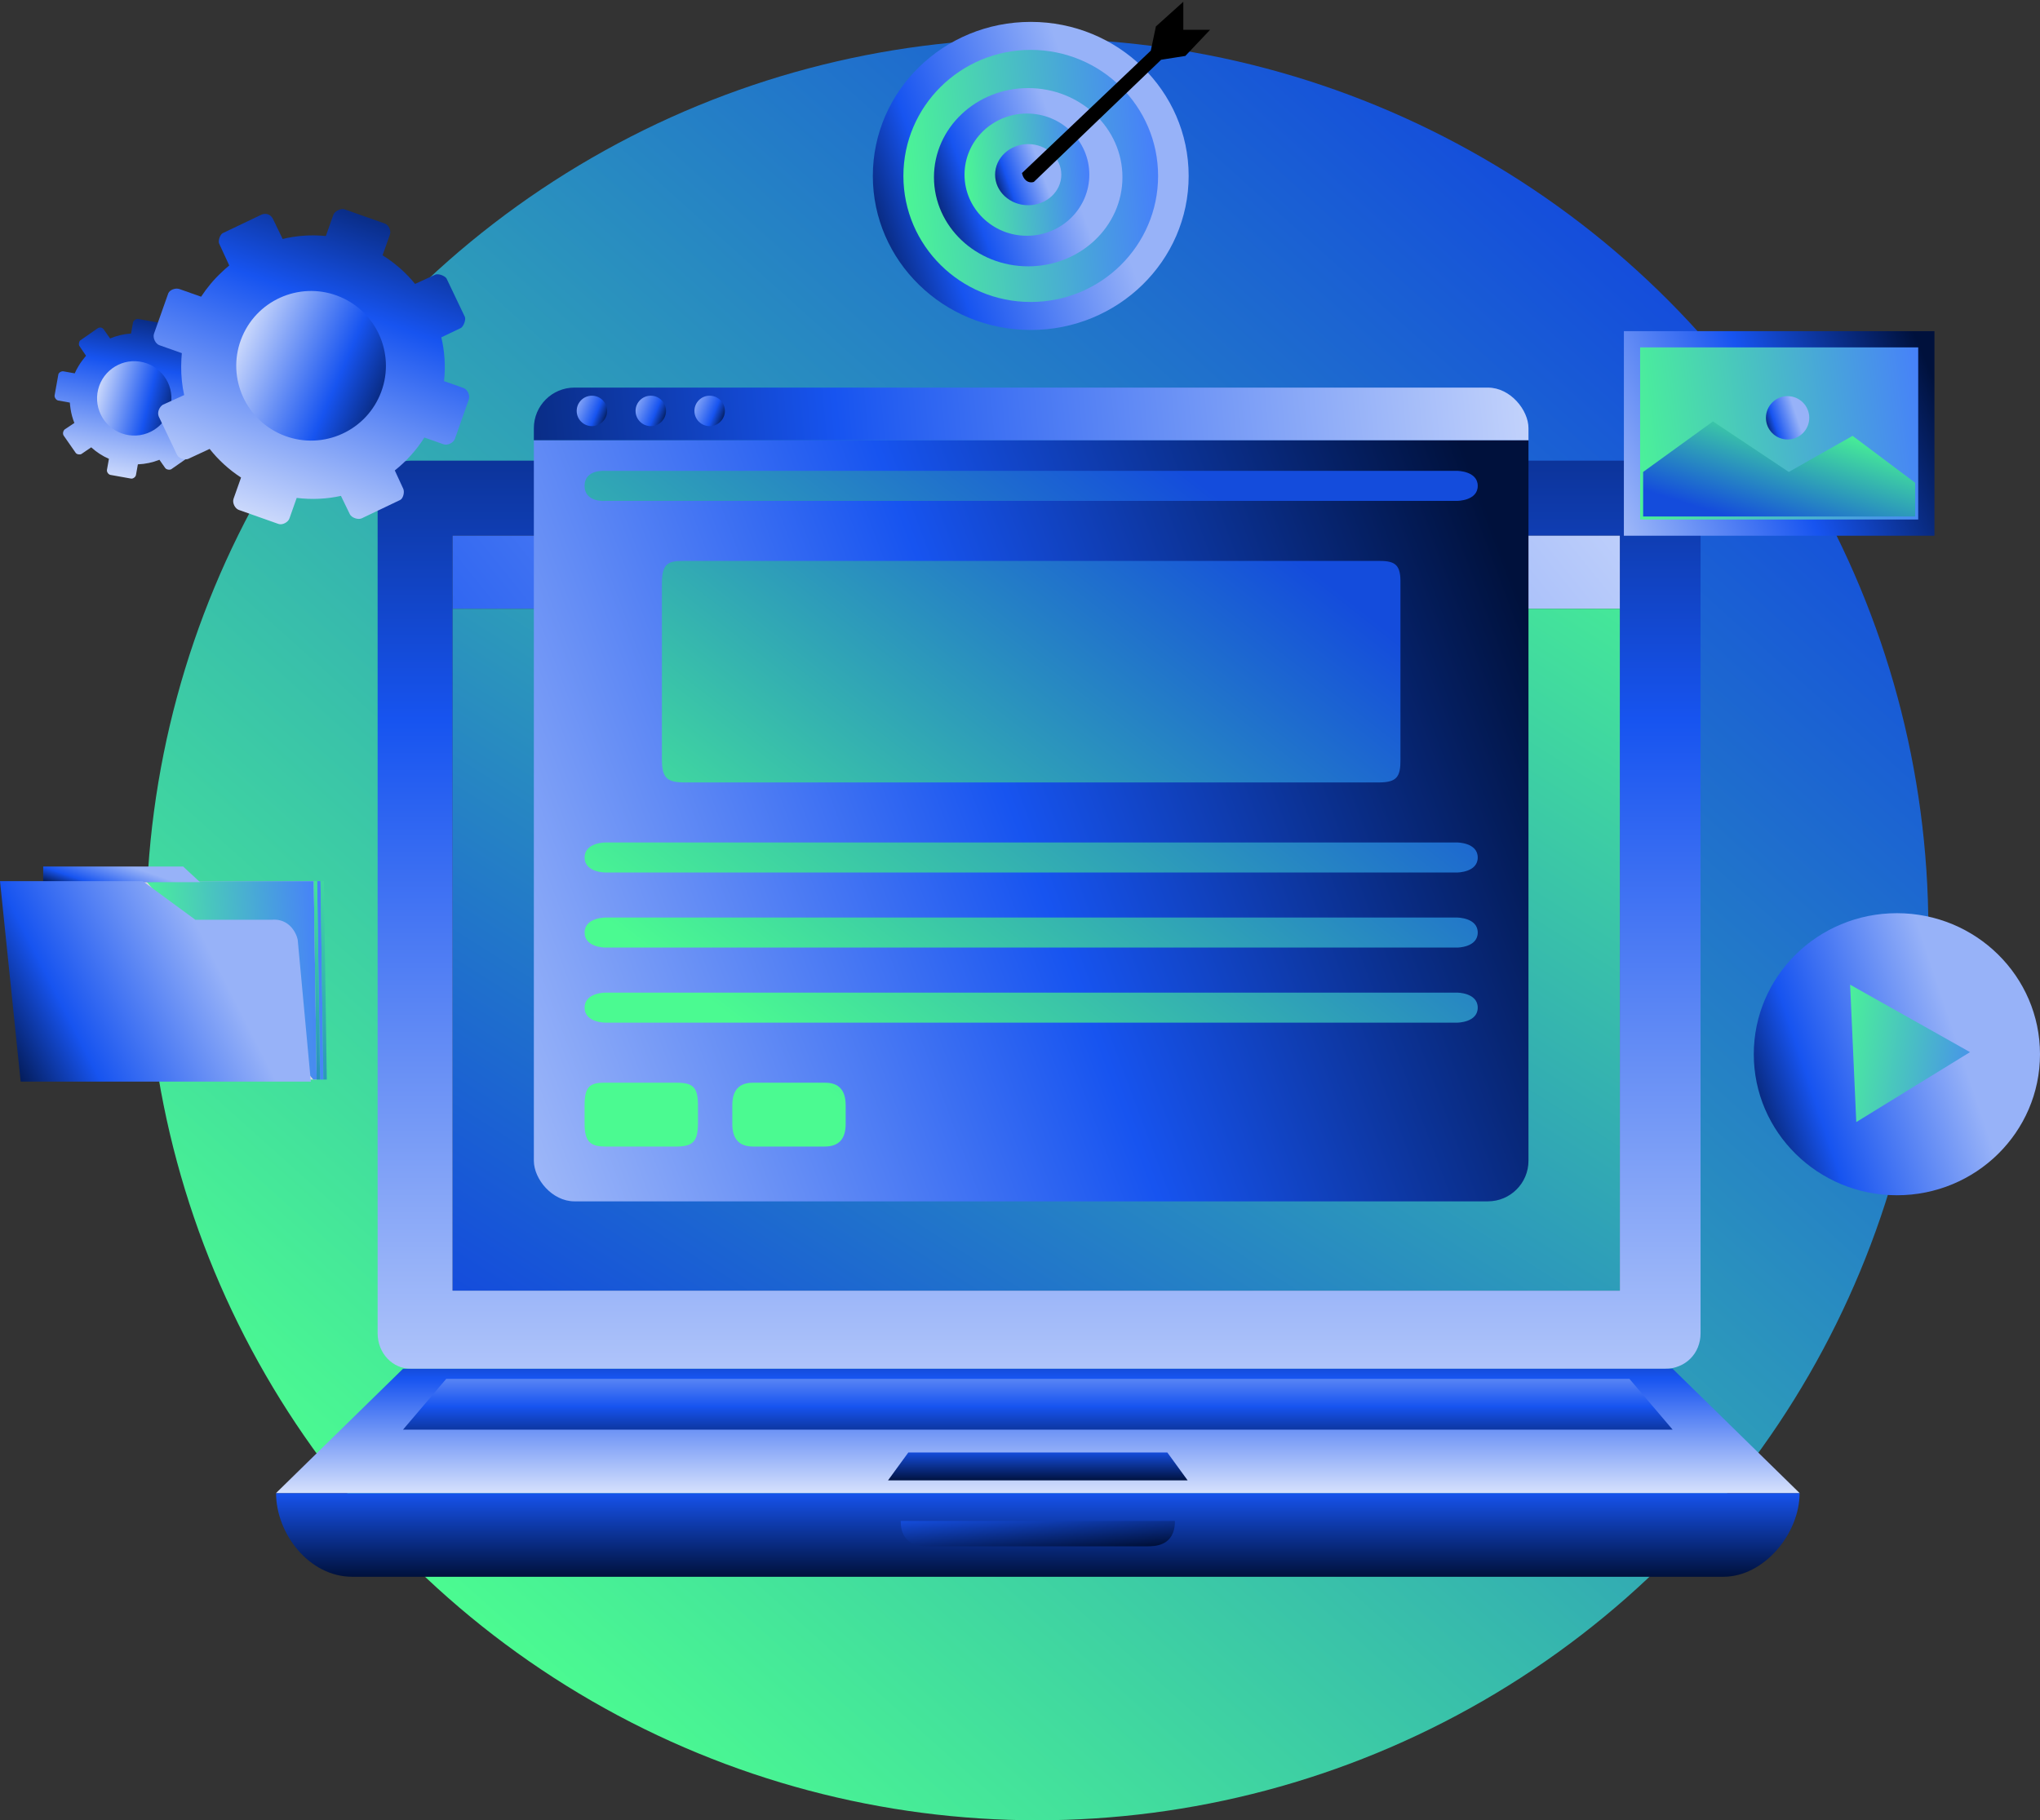 <svg width="1005" height="897" viewBox="0 0 1005 897" fill="none" xmlns="http://www.w3.org/2000/svg">
<rect x="0" y="0" width="1005" height="897" fill="#333333" stroke="none"/>
<circle cx="511" cy="458" r="439" fill="url(#paint0_linear_878_13090)"/>
<ellipse cx="934.5" cy="519.5" rx="70.5" ry="69.5" fill="url(#paint1_linear_878_13090)"/>
<path d="M911.461 485.237L970.52 518.469L914.491 552.937L911.461 485.237Z" fill="url(#paint2_linear_878_13090)"/>
<ellipse cx="507.795" cy="86.696" rx="77.795" ry="75.912" fill="url(#paint3_linear_878_13090)"/>
<ellipse cx="507.795" cy="86.696" rx="62.738" ry="62.11" fill="url(#paint4_linear_878_13090)"/>
<ellipse cx="506.54" cy="87.323" rx="46.426" ry="43.916" fill="url(#paint5_linear_878_13090)"/>
<ellipse cx="505.913" cy="86.068" rx="30.741" ry="30.114" fill="url(#paint6_linear_878_13090)"/>
<ellipse cx="506.54" cy="86.068" rx="16.312" ry="15.057" fill="url(#paint7_linear_878_13090)"/>
<path d="M567.395 25.213L504.03 85.441C505.034 89.456 507.795 89.624 509.049 89.205L571.787 28.977L583.707 27.095L595 15.175H582.452V2L569.905 13.293L567.395 25.213Z" fill="black" stroke="black"/>
<g clip-path="url(#clip0_878_13090)">
<path d="M202.3 674.5H820.265C830.272 674.5 837.778 667 837.778 657V244.5C837.778 234.5 830.272 227 820.265 227H202.3C193.543 227 186.038 234.5 186.038 244.5V657C186.038 667 193.543 674.5 202.3 674.5Z" fill="url(#paint8_linear_878_13090)"/>
<path d="M136 735.75C136 755.75 152.262 777 173.528 777H849.036C869.052 777 886.565 755.75 886.565 735.75H136Z" fill="url(#paint9_linear_878_13090)"/>
<path d="M824.018 674.5H198.547L136 735.75H886.565L824.018 674.5Z" fill="url(#paint10_linear_878_13090)"/>
<path d="M802.752 679.5H219.813L198.547 704.5H824.018L802.752 679.5Z" fill="url(#paint11_linear_878_13090)"/>
<path d="M575.08 715.75H447.484L437.477 729.5H585.088L575.08 715.75Z" fill="url(#paint12_linear_878_13090)"/>
<path d="M223 264H798V636H223V264Z" fill="#3E4347"/>
<rect width="575" height="36" transform="translate(223 264)" fill="url(#paint13_linear_878_13090)"/>
<g clip-path="url(#clip1_878_13090)">
<rect width="575" height="336" transform="translate(223 300)" fill="url(#paint14_linear_878_13090)"/>
</g>
<path d="M511.282 257C516.809 257 521.29 252.523 521.29 247C521.29 241.477 516.809 237 511.282 237C505.755 237 501.275 241.477 501.275 247C501.275 252.523 505.755 257 511.282 257Z" fill="url(#paint15_linear_878_13090)"/>
<path d="M565.073 762H457.492C453.739 762 443.732 762 443.732 749.5H578.833C578.833 762 568.826 762 565.073 762Z" fill="url(#paint16_linear_878_13090)"/>
</g>
<g clip-path="url(#clip2_878_13090)">
<rect x="263" y="191" width="490" height="26" fill="url(#paint17_linear_878_13090)"/>
<path d="M291.61 210C287.468 210 284.11 206.642 284.11 202.5C284.11 198.358 287.468 195 291.61 195C295.752 195 299.11 198.358 299.11 202.5C299.11 206.642 295.752 210 291.61 210Z" fill="url(#paint18_linear_878_13090)"/>
<path d="M349.61 210C345.468 210 342.11 206.642 342.11 202.5C342.11 198.358 345.468 195 349.61 195C353.752 195 357.11 198.358 357.11 202.5C357.11 206.642 353.752 210 349.61 210Z" fill="url(#paint19_linear_878_13090)"/>
<path d="M320.61 210C316.468 210 313.11 206.642 313.11 202.5C313.11 198.358 316.468 195 320.61 195C324.752 195 328.11 198.358 328.11 202.5C328.11 206.642 324.752 210 320.61 210Z" fill="url(#paint20_linear_878_13090)"/>
<rect width="490" height="375" transform="translate(263 217)" fill="url(#paint21_linear_878_13090)"/>
<path d="M298.154 232.031C298.154 232.031 288 231.106 288 239.43C288 247.753 298.154 246.829 298.154 246.829H717.846C717.846 246.829 728 246.829 728 239.43C728 232.031 717.846 232.031 717.846 232.031H298.154Z" fill="url(#paint22_linear_878_13090)"/>
<path d="M336.231 276.425C329.037 276.423 326.095 277.882 326.077 287.523V374.462C326.155 382.982 328.377 385.362 336.231 385.56H679.769C688.081 385.462 689.988 382.744 689.923 374.462V287.523C690.095 278.676 687.707 276.407 679.769 276.425H336.231Z" fill="url(#paint23_linear_878_13090)"/>
<path d="M298.154 415.156C298.154 415.156 288 415.156 288 422.555C288 429.954 298.154 429.954 298.154 429.954H717.846C717.846 429.954 728 429.954 728 422.555C728 415.156 717.846 415.156 717.846 415.156H298.154Z" fill="url(#paint24_linear_878_13090)"/>
<path d="M717.846 452.151C717.846 452.151 728 452.151 728 459.55C728 466.949 717.846 466.949 717.846 466.949H298.154C298.154 466.949 288 466.949 288 459.55C288 452.151 298.154 452.151 298.154 452.151H717.846Z" fill="url(#paint25_linear_878_13090)"/>
<path d="M717.846 489.146C717.846 489.146 728 489.146 728 496.546C728 503.945 717.846 503.945 717.846 503.945H298.154C298.154 503.945 288 503.945 288 496.546C288 489.146 298.154 489.146 298.154 489.146H717.846Z" fill="url(#paint26_linear_878_13090)"/>
<path d="M298.154 533.541C290.338 533.447 288.013 535.698 288 544.639C288 544.639 288 544.67 288 553.888C288 563.106 291.385 564.956 298.154 564.986C304.923 565.017 333.692 564.986 333.692 564.986C341.354 564.871 343.757 562.444 343.846 553.888V544.639C343.846 535.907 341.494 533.619 333.692 533.541H298.154Z" fill="url(#paint27_linear_878_13090)"/>
<path d="M370.923 533.541C364.154 533.541 360.769 537.21 360.769 544.639C360.769 552.069 360.769 546.519 360.769 553.888C360.769 561.256 364.154 564.986 370.923 564.986C377.692 564.986 399.692 565.017 406.462 564.986C413.231 564.956 416.615 561.256 416.615 553.888C416.615 546.519 416.615 552.069 416.615 544.639C416.615 537.21 413.231 533.51 406.462 533.541C399.692 533.571 377.692 533.541 370.923 533.541Z" fill="url(#paint28_linear_878_13090)"/>
</g>
<path d="M70.322 434.204H154.574L156.002 531.971H152.67L70.322 434.204Z" fill="#D9D9D9"/>
<path fill-rule="evenodd" clip-rule="evenodd" d="M71.988 434.204H73.654H154.574L156.002 531.971H154.336L71.988 434.204Z" fill="url(#paint29_linear_878_13090)"/>
<path d="M157.906 434.204H156.24L157.668 531.971H159.334L157.906 434.204Z" fill="url(#paint30_linear_878_13090)"/>
<path d="M156.24 434.204H154.574L156.002 531.971H157.668L156.24 434.204Z" fill="url(#paint31_linear_878_13090)"/>
<path d="M159.572 434.204H157.906L159.334 531.971H161L159.572 434.204Z" fill="url(#paint32_linear_878_13090)"/>
<path d="M21.282 433.175V427H90.216L98.543 434.718H75.874L21.282 435.748V433.175Z" fill="url(#paint33_linear_878_13090)"/>
<path d="M0 434.204L10.178 533H153.135L146.658 463.019C145.887 459.417 142.217 452.419 133.704 453.243H96.23L70.322 434.204H0Z" fill="url(#paint34_linear_878_13090)"/>
<path d="M96.488 184.256C97.859 187.543 98.684 191.073 98.888 194.735L103.845 195.621C104.877 195.797 105.803 197.14 105.598 198.207L103.795 208.295C103.628 209.206 102.35 210.216 101.272 210.018L96.377 209.143C94.943 212.544 92.953 215.619 90.536 218.278L93.304 222.369C93.798 223.102 93.69 224.703 93.02 225.198L84.417 231.191C83.583 231.706 82.011 231.446 81.412 230.654L78.534 226.571C75.205 227.902 71.62 228.669 67.92 228.817L66.984 234.055C66.833 235.047 65.53 236.026 64.538 235.833L54.449 234.03C53.473 233.894 52.486 232.594 52.697 231.501L53.661 226.106C50.42 224.685 47.48 222.752 44.932 220.435L40.123 223.716C39.371 224.15 37.848 223.929 37.332 223.217L31.338 214.614C30.721 213.57 31.176 212.221 31.876 211.609L36.639 208.433C35.767 206.254 35.141 203.958 34.771 201.593C34.777 201.562 34.764 201.543 34.767 201.528C34.762 201.462 34.742 201.394 34.737 201.328C34.589 200.347 34.472 199.371 34.405 198.388L28.663 197.362C27.68 197.196 26.711 195.858 26.911 194.773L28.753 184.47C28.976 183.52 30.293 182.838 31.234 182.981L36.819 183.979C37.871 181.626 39.205 179.324 40.782 177.292C41.293 176.606 41.814 175.955 42.382 175.312L39.028 170.358C38.686 169.596 38.955 168.248 39.489 167.782L48.092 161.788C49.104 161.083 50.392 161.313 51.097 162.326L54.233 166.781C57.47 165.418 60.953 164.584 64.555 164.354L65.525 158.924C65.71 157.961 67.092 157.03 67.971 157.148L78.274 158.99C79.291 159.144 80.204 160.472 79.969 161.506L79.029 166.764C82.374 168.154 85.4 170.055 88.026 172.385L92.601 169.302C93.303 168.929 94.836 169.231 95.392 169.801L101.385 178.404C101.741 179.004 101.46 180.623 100.886 181.194L96.488 184.256Z" fill="url(#paint35_linear_878_13090)"/>
<circle cx="66.144" cy="196.311" r="18.324" transform="rotate(-76.109 66.144 196.311)" fill="url(#paint36_linear_878_13090)"/>
<path d="M217.416 166.231C219.064 173.204 219.55 180.48 218.759 187.814L228.31 191.191C230.3 191.877 231.7 194.845 230.945 196.895L224.073 216.331C223.445 218.085 220.578 219.671 218.503 218.927L209.072 215.593C205.117 221.876 200.163 227.331 194.497 231.819L198.657 240.842C199.398 242.458 198.661 245.602 197.17 246.364L178.138 255.453C176.313 256.203 173.279 255.174 172.349 253.406L167.967 244.363C160.925 245.918 153.56 246.271 146.168 245.357L142.599 255.449C141.976 257.367 139.07 258.885 137.164 258.179L117.727 251.307C115.834 250.718 114.298 247.816 115.075 245.716L118.75 235.322C112.779 231.444 107.575 226.646 103.275 221.217L92.657 226.158C91.024 226.774 88.073 225.84 87.281 224.257L78.192 205.226C77.306 202.952 78.651 200.422 80.239 199.436L90.731 194.687C89.71 190.077 89.218 185.315 89.255 180.501C89.276 180.44 89.257 180.399 89.267 180.369C89.28 180.238 89.262 180.095 89.275 179.964C89.301 177.968 89.387 175.993 89.575 174.02L78.513 170.108C76.615 169.458 75.129 166.486 75.88 164.397L82.898 144.547C83.65 142.736 86.488 141.811 88.309 142.402L99.069 146.207C101.925 141.88 105.324 137.745 109.118 134.226C110.356 133.032 111.603 131.909 112.94 130.819L107.9 119.89C107.469 118.268 108.443 115.679 109.655 114.928L128.687 105.839C130.926 104.77 133.407 105.647 134.476 107.886L139.246 117.754C146.118 116.105 153.303 115.586 160.527 116.305L164.226 105.844C164.906 103.992 167.954 102.596 169.66 103.117L189.51 110.135C191.477 110.773 192.855 113.706 192.053 115.683L188.471 125.812C194.655 129.664 200.042 134.424 204.494 139.907L214.582 135.28C216.097 134.77 219.04 135.869 219.958 137.181L229.047 156.213C229.558 157.521 228.471 160.642 227.146 161.589L217.416 166.231Z" fill="url(#paint37_linear_878_13090)"/>
<circle cx="153.253" cy="180.255" r="36.86" transform="rotate(-66.772 153.253 180.255)" fill="url(#paint38_linear_878_13090)"/>
<rect x="804" y="167.186" width="145" height="92.814" fill="url(#paint39_linear_878_13090)" stroke="url(#paint40_linear_878_13090)" stroke-width="8"/>
<path d="M809.488 232.57L843.884 207.663L881.244 232.57L912.674 214.779L943.512 237.907V254.512H809.488V232.57Z" fill="url(#paint41_linear_878_13090)"/>
<circle cx="880.651" cy="205.884" r="10.674" fill="url(#paint42_linear_878_13090)"/>
<defs>
<linearGradient id="paint0_linear_878_13090" x1="818.621" y1="134.358" x2="229.015" y2="791.256" gradientUnits="userSpaceOnUse">
<stop stop-color="#144CDC"/>
<stop offset="1" stop-color="#4BFA91"/>
</linearGradient>
<linearGradient id="paint1_linear_878_13090" x1="959.228" y1="498.187" x2="848.143" y2="535.269" gradientUnits="userSpaceOnUse">
<stop stop-color="#97B2F8"/>
<stop offset="0.645" stop-color="#1754F0"/>
<stop offset="1" stop-color="#00113C"/>
</linearGradient>
<linearGradient id="paint2_linear_878_13090" x1="893" y1="551.5" x2="982.301" y2="566.275" gradientUnits="userSpaceOnUse">
<stop stop-color="#4BFA91"/>
<stop offset="1" stop-color="#477AFF"/>
</linearGradient>
<linearGradient id="paint3_linear_878_13090" x1="535.081" y1="63.416" x2="412.755" y2="104.669" gradientUnits="userSpaceOnUse">
<stop stop-color="#97B2F8"/>
<stop offset="0.645" stop-color="#1754F0"/>
<stop offset="1" stop-color="#00113C"/>
</linearGradient>
<linearGradient id="paint4_linear_878_13090" x1="445.057" y1="148.806" x2="579.599" y2="138.056" gradientUnits="userSpaceOnUse">
<stop stop-color="#4BFA91"/>
<stop offset="1" stop-color="#477AFF"/>
</linearGradient>
<linearGradient id="paint5_linear_878_13090" x1="522.824" y1="73.856" x2="450.298" y2="99.086" gradientUnits="userSpaceOnUse">
<stop stop-color="#97B2F8"/>
<stop offset="0.645" stop-color="#1754F0"/>
<stop offset="1" stop-color="#00113C"/>
</linearGradient>
<linearGradient id="paint6_linear_878_13090" x1="475.171" y1="116.182" x2="541.088" y2="110.86" gradientUnits="userSpaceOnUse">
<stop stop-color="#4BFA91"/>
<stop offset="1" stop-color="#477AFF"/>
</linearGradient>
<linearGradient id="paint7_linear_878_13090" x1="512.261" y1="81.451" x2="486.916" y2="90.487" gradientUnits="userSpaceOnUse">
<stop stop-color="#97B2F8"/>
<stop offset="0.645" stop-color="#1754F0"/>
<stop offset="1" stop-color="#00113C"/>
</linearGradient>
<linearGradient id="paint8_linear_878_13090" x1="512.283" y1="845.5" x2="512.283" y2="85.5" gradientUnits="userSpaceOnUse">
<stop stop-color="white"/>
<stop offset="0.645" stop-color="#1754F0"/>
<stop offset="1" stop-color="#00113C"/>
</linearGradient>
<linearGradient id="paint9_linear_878_13090" x1="511.282" y1="658.5" x2="511.282" y2="777" gradientUnits="userSpaceOnUse">
<stop stop-color="white"/>
<stop offset="0.645" stop-color="#1754F0"/>
<stop offset="1" stop-color="#00113C"/>
</linearGradient>
<linearGradient id="paint10_linear_878_13090" x1="511.282" y1="748" x2="511.282" y2="641" gradientUnits="userSpaceOnUse">
<stop stop-color="white"/>
<stop offset="0.645" stop-color="#1754F0"/>
<stop offset="1" stop-color="#00113C"/>
</linearGradient>
<linearGradient id="paint11_linear_878_13090" x1="511.282" y1="645" x2="511.282" y2="719.5" gradientUnits="userSpaceOnUse">
<stop stop-color="white"/>
<stop offset="0.645" stop-color="#1754F0"/>
<stop offset="1" stop-color="#00113C"/>
</linearGradient>
<linearGradient id="paint12_linear_878_13090" x1="511.282" y1="684.5" x2="511.282" y2="730" gradientUnits="userSpaceOnUse">
<stop stop-color="white"/>
<stop offset="0.645" stop-color="#1754F0"/>
<stop offset="1" stop-color="#00113C"/>
</linearGradient>
<linearGradient id="paint13_linear_878_13090" x1="781.5" y1="-95" x2="-152.5" y2="659" gradientUnits="userSpaceOnUse">
<stop stop-color="white"/>
<stop offset="0.645" stop-color="#1754F0"/>
<stop offset="1" stop-color="#00113C"/>
</linearGradient>
<linearGradient id="paint14_linear_878_13090" x1="-7.23841e-06" y1="336" x2="355.094" y2="-224.172" gradientUnits="userSpaceOnUse">
<stop stop-color="#144CDC"/>
<stop offset="1" stop-color="#4BFA91"/>
</linearGradient>
<linearGradient id="paint15_linear_878_13090" x1="514.792" y1="243.933" x2="498.982" y2="249.14" gradientUnits="userSpaceOnUse">
<stop stop-color="#97B2F8"/>
<stop offset="0.645" stop-color="#1754F0"/>
<stop offset="1" stop-color="#00113C"/>
</linearGradient>
<linearGradient id="paint16_linear_878_13090" x1="508.78" y1="698.5" x2="513.777" y2="765.501" gradientUnits="userSpaceOnUse">
<stop stop-color="white"/>
<stop offset="0.645" stop-color="#1754F0"/>
<stop offset="1" stop-color="#00113C"/>
</linearGradient>
<linearGradient id="paint17_linear_878_13090" x1="870.6" y1="163" x2="159.609" y2="229.259" gradientUnits="userSpaceOnUse">
<stop stop-color="white"/>
<stop offset="0.645" stop-color="#1754F0"/>
<stop offset="1" stop-color="#00113C"/>
</linearGradient>
<linearGradient id="paint18_linear_878_13090" x1="283.445" y1="197.171" x2="300.625" y2="204.426" gradientUnits="userSpaceOnUse">
<stop stop-color="#97B2F8"/>
<stop offset="0.645" stop-color="#1754F0"/>
<stop offset="1" stop-color="#00113C"/>
</linearGradient>
<linearGradient id="paint19_linear_878_13090" x1="341.445" y1="197.171" x2="358.626" y2="204.426" gradientUnits="userSpaceOnUse">
<stop stop-color="#97B2F8"/>
<stop offset="0.645" stop-color="#1754F0"/>
<stop offset="1" stop-color="#00113C"/>
</linearGradient>
<linearGradient id="paint20_linear_878_13090" x1="312.445" y1="197.171" x2="329.625" y2="204.426" gradientUnits="userSpaceOnUse">
<stop stop-color="#97B2F8"/>
<stop offset="0.645" stop-color="#1754F0"/>
<stop offset="1" stop-color="#00113C"/>
</linearGradient>
<linearGradient id="paint21_linear_878_13090" x1="-184.454" y1="462.191" x2="529.513" y2="194.605" gradientUnits="userSpaceOnUse">
<stop stop-color="white"/>
<stop offset="0.645" stop-color="#1754F0"/>
<stop offset="1" stop-color="#00113C"/>
</linearGradient>
<linearGradient id="paint22_linear_878_13090" x1="629.333" y1="267.884" x2="413.679" y2="543.293" gradientUnits="userSpaceOnUse">
<stop stop-color="#144CDC"/>
<stop offset="1" stop-color="#4BFA91"/>
</linearGradient>
<linearGradient id="paint23_linear_878_13090" x1="629.333" y1="267.884" x2="413.679" y2="543.293" gradientUnits="userSpaceOnUse">
<stop stop-color="#144CDC"/>
<stop offset="1" stop-color="#4BFA91"/>
</linearGradient>
<linearGradient id="paint24_linear_878_13090" x1="629.333" y1="267.884" x2="413.679" y2="543.293" gradientUnits="userSpaceOnUse">
<stop stop-color="#144CDC"/>
<stop offset="1" stop-color="#4BFA91"/>
</linearGradient>
<linearGradient id="paint25_linear_878_13090" x1="629.333" y1="267.884" x2="413.679" y2="543.293" gradientUnits="userSpaceOnUse">
<stop stop-color="#144CDC"/>
<stop offset="1" stop-color="#4BFA91"/>
</linearGradient>
<linearGradient id="paint26_linear_878_13090" x1="629.333" y1="267.884" x2="413.679" y2="543.293" gradientUnits="userSpaceOnUse">
<stop stop-color="#144CDC"/>
<stop offset="1" stop-color="#4BFA91"/>
</linearGradient>
<linearGradient id="paint27_linear_878_13090" x1="629.333" y1="267.884" x2="413.679" y2="543.293" gradientUnits="userSpaceOnUse">
<stop stop-color="#144CDC"/>
<stop offset="1" stop-color="#4BFA91"/>
</linearGradient>
<linearGradient id="paint28_linear_878_13090" x1="629.333" y1="267.884" x2="413.679" y2="543.293" gradientUnits="userSpaceOnUse">
<stop stop-color="#144CDC"/>
<stop offset="1" stop-color="#4BFA91"/>
</linearGradient>
<linearGradient id="paint29_linear_878_13090" x1="70.322" y1="531.971" x2="167.649" y2="524.83" gradientUnits="userSpaceOnUse">
<stop stop-color="#4BFA91"/>
<stop offset="1" stop-color="#477AFF"/>
</linearGradient>
<linearGradient id="paint30_linear_878_13090" x1="70.322" y1="531.971" x2="167.649" y2="524.83" gradientUnits="userSpaceOnUse">
<stop stop-color="#4BFA91"/>
<stop offset="1" stop-color="#477AFF"/>
</linearGradient>
<linearGradient id="paint31_linear_878_13090" x1="176.946" y1="435.756" x2="80.778" y2="513.028" gradientUnits="userSpaceOnUse">
<stop stop-color="#4BFA91"/>
<stop offset="1" stop-color="#144CDC"/>
</linearGradient>
<linearGradient id="paint32_linear_878_13090" x1="185.514" y1="463.172" x2="108.686" y2="488.697" gradientUnits="userSpaceOnUse">
<stop stop-color="#4BFA91"/>
<stop offset="1" stop-color="#144CDC"/>
</linearGradient>
<linearGradient id="paint33_linear_878_13090" x1="73.462" y1="430.032" x2="66.302" y2="450.845" gradientUnits="userSpaceOnUse">
<stop stop-color="#97B2F8"/>
<stop offset="0.645" stop-color="#1754F0"/>
<stop offset="1" stop-color="#00113C"/>
</linearGradient>
<linearGradient id="paint34_linear_878_13090" x1="103.423" y1="468.453" x2="-2.981" y2="522.728" gradientUnits="userSpaceOnUse">
<stop stop-color="#97B2F8"/>
<stop offset="0.645" stop-color="#1754F0"/>
<stop offset="1" stop-color="#00113C"/>
</linearGradient>
<linearGradient id="paint35_linear_878_13090" x1="56.175" y1="250.61" x2="75.619" y2="141.842" gradientUnits="userSpaceOnUse">
<stop stop-color="white"/>
<stop offset="0.645" stop-color="#1754F0"/>
<stop offset="1" stop-color="#00113C"/>
</linearGradient>
<linearGradient id="paint36_linear_878_13090" x1="65.957" y1="170.282" x2="65.957" y2="222.151" gradientUnits="userSpaceOnUse">
<stop stop-color="white"/>
<stop offset="0.645" stop-color="#1754F0"/>
<stop offset="1" stop-color="#00113C"/>
</linearGradient>
<linearGradient id="paint37_linear_878_13090" x1="115.741" y1="284.781" x2="189.836" y2="75.231" gradientUnits="userSpaceOnUse">
<stop stop-color="white"/>
<stop offset="0.645" stop-color="#1754F0"/>
<stop offset="1" stop-color="#00113C"/>
</linearGradient>
<linearGradient id="paint38_linear_878_13090" x1="152.876" y1="127.897" x2="152.876" y2="232.235" gradientUnits="userSpaceOnUse">
<stop stop-color="white"/>
<stop offset="0.645" stop-color="#1754F0"/>
<stop offset="1" stop-color="#00113C"/>
</linearGradient>
<linearGradient id="paint39_linear_878_13090" x1="800" y1="264" x2="962.757" y2="244.461" gradientUnits="userSpaceOnUse">
<stop stop-color="#4BFA91"/>
<stop offset="1" stop-color="#477AFF"/>
</linearGradient>
<linearGradient id="paint40_linear_878_13090" x1="742.405" y1="287.44" x2="956.15" y2="194.397" gradientUnits="userSpaceOnUse">
<stop stop-color="white"/>
<stop offset="0.645" stop-color="#1754F0"/>
<stop offset="1" stop-color="#00113C"/>
</linearGradient>
<linearGradient id="paint41_linear_878_13090" x1="923.457" y1="213.818" x2="905.38" y2="271.435" gradientUnits="userSpaceOnUse">
<stop stop-color="#4BFA91"/>
<stop offset="1" stop-color="#144CDC"/>
</linearGradient>
<linearGradient id="paint42_linear_878_13090" x1="884.395" y1="202.61" x2="867.528" y2="208.161" gradientUnits="userSpaceOnUse">
<stop stop-color="#97B2F8"/>
<stop offset="0.645" stop-color="#1754F0"/>
<stop offset="1" stop-color="#00113C"/>
</linearGradient>
<clipPath id="clip0_878_13090">
<rect width="750.565" height="550" fill="white" transform="translate(136 227)"/>
</clipPath>
<clipPath id="clip1_878_13090">
<rect width="575" height="336" fill="white" transform="translate(223 300)"/>
</clipPath>
<clipPath id="clip2_878_13090">
<rect x="263" y="191" width="490" height="401" rx="20" fill="white"/>
</clipPath>
</defs>
</svg>
